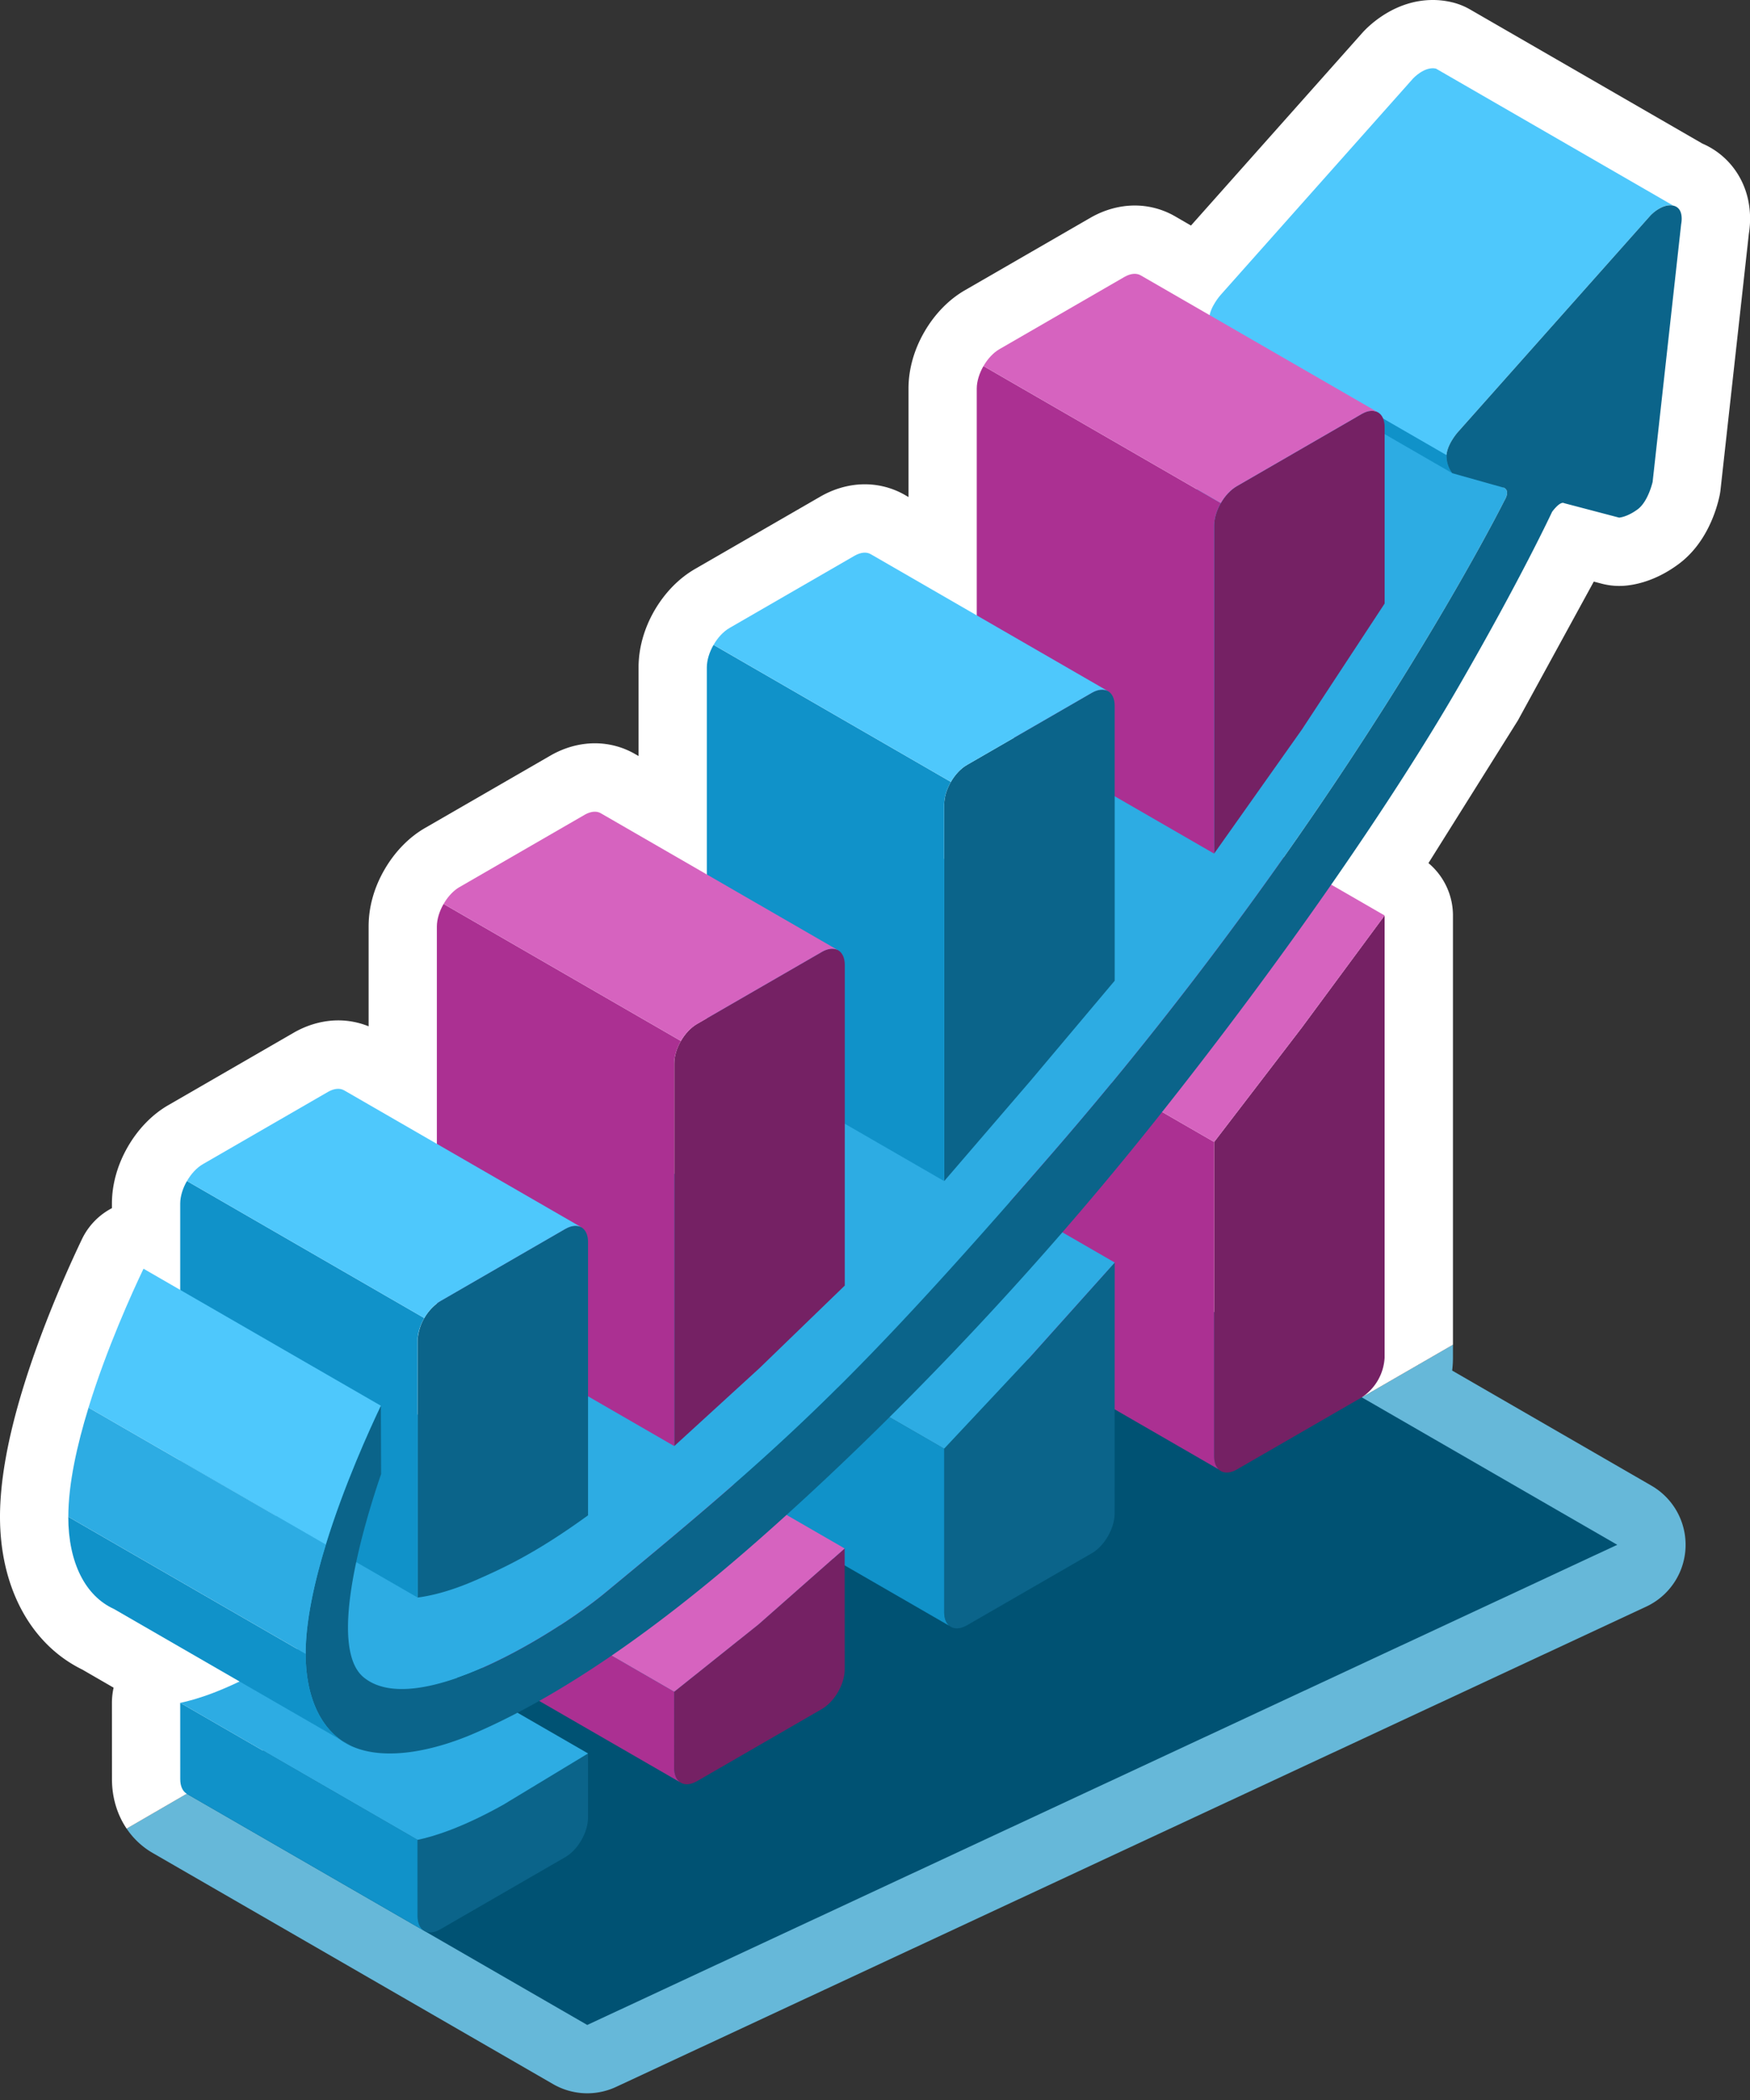 <svg xmlns="http://www.w3.org/2000/svg" width="50" height="60" overflow="visible"><rect width="100%" height="100%" fill="#333333" stroke="none"/><style><![CDATA[.B{fill:#1092c9}.C{fill:#0b648a}.D{fill:#752164}.E{fill:#ab3092}.F{fill:#d663bf}.G{fill:#4ec8fc}.H{fill:#2dace3}]]></style><path fill="#66b8d9" d="M38.91 39.924l2.603-1.503v.373a2.98 2.98 0 0 1-.023.365l5.693 3.288a1.95 1.95 0 0 1-.151 3.458l-29.428 13.72a1.95 1.95 0 0 1-1.8-.078l-4.663-2.692-6.782-3.915-.039-.023a2.26 2.26 0 0 1-.702-.671l1.717-.996L38.91 39.924z"/><path fill="#fff" d="M38.91 39.924l2.603-1.503V26.157c0-.583-.261-1.13-.7-1.497l2.556-4.077 2.168-3.966.228.06a1.98 1.98 0 0 0 .496.064l.102-.002c.302-.016.909-.116 1.584-.613.81-.591 1.094-1.555 1.179-1.942.015-.066.026-.133.033-.201l.808-7.3c.062-.377.09-1.077-.335-1.739a2.22 2.22 0 0 0-.993-.842L42.005.272c-.171-.099-.355-.171-.549-.214a2.34 2.34 0 0 0-.52-.058h0c-1.064 0-1.797.704-1.995.919l-4.913 5.525-.461-.267a2.3 2.3 0 0 0-1.146-.305c-.429 0-.864.12-1.259.346l-3.576 2.065c-.468.266-.877.683-1.176 1.2-.295.51-.451 1.067-.453 1.611v3.107l-.102-.059a2.3 2.3 0 0 0-1.146-.305c-.429 0-.863.119-1.259.345l-3.576 2.065c-.468.266-.877.683-1.177 1.2-.294.51-.45 1.067-.452 1.61v2.544l-.103-.059a2.29 2.29 0 0 0-1.146-.305c-.429 0-.863.119-1.259.345l-3.576 2.065c-.468.266-.877.683-1.176 1.2s-.451 1.068-.453 1.611v2.865a2.31 2.31 0 0 0-.869-.169c-.429 0-.864.12-1.259.345l-3.576 2.066c-.465.263-.876.681-1.176 1.2-.296.514-.452 1.071-.454 1.615v.139c-.373.194-.676.506-.859.891-.394.825-1.134 2.473-1.675 4.233C.224 41.072 0 42.315 0 43.337c.001 2.02.876 3.64 2.347 4.363l.899.52c-.031.14-.048.285-.048.434l.001 2.179c0 .524.149 1.015.419 1.414l1.717-.996L38.91 39.924z"/><path fill="#005273" d="M16.779 57.856L5.335 51.25l26.794-15.24 14.078 8.127z"/><path d="M37.196 29.358l-2.506 3.27v8.979c0 .415.29.585.651.377l3.568-2.06a1.45 1.45 0 0 0 .651-1.13V26.157l-2.364 3.201z" class="D"/><path d="M27.909 28.714v8.978c0 .167.047.295.127.374l6.781 3.915c-.08-.079-.127-.207-.127-.374v-8.979l-6.781-3.914z" class="E"/><path d="M32.78 22.242l-2.365 3.202-2.506 3.27 6.781 3.914 2.506-3.27 2.365-3.201-6.781-3.915z" class="F"/><path d="M29.415 38.79l-2.438 2.602v4.669c0 .414.29.582.65.376l3.57-2.06c.359-.208.649-.713.649-1.13l.003-7.175-2.434 2.718z" class="C"/><path d="M20.195 37.477v4.67c0 .178.053.31.143.387l6.781 3.915c-.09-.077-.143-.21-.143-.388v-4.669l-6.781-3.915z" class="B"/><path d="M20.195 37.477l2.438-2.601 2.435-2.718 6.781 3.914-2.435 2.718-2.438 2.602-6.781-3.915z" class="H"/><path d="M21.676 46.41l-2.412 1.927-.002 2.176c.002.417.294.585.653.377l3.569-2.062c.358-.207.651-.713.651-1.128l-.002-3.458-2.457 2.168z" class="D"/><path d="M12.482 44.422l-.002 2.176c.001.195.065.337.171.41l6.781 3.914c-.105-.073-.17-.214-.171-.409l.002-2.176-6.781-3.915z" class="E"/><path d="M12.482 44.422l2.412-1.927 2.458-2.167 6.781 3.914-2.458 2.168-2.412 1.927-6.781-3.915z" class="F"/><path d="M14.383 51.562c-1.187.664-1.998.911-2.452 1.005l.001 2.179c0 .416.291.584.649.377l3.568-2.061c.361-.206.652-.712.652-1.129v-1.835l-2.418 1.464z" class="C"/><path d="M5.149 48.652l.001 2.18c0 .204.069.348.185.418l6.781 3.914c-.115-.069-.185-.214-.185-.418l-.001-2.179-6.781-3.915z" class="B"/><g class="H"><path d="M10.021 46.184l-2.419 1.465c-1.187.663-1.997.911-2.452 1.004l6.781 3.915c.454-.094 1.266-.341 2.452-1.005l2.419-1.464-6.781-3.915z"/><path d="M36.192 10.02c.097.05.13.165.007.373 0 0-4.399 8.81-12.874 18.595-5.805 6.706-7.767 8.438-12.818 12.607-1.41 1.165-5.399 3.642-6.896 2.415l6.781 3.914c1.497 1.228 5.486-1.25 6.896-2.415 5.052-4.169 7.014-5.9 12.818-12.606 8.475-9.785 12.874-18.595 12.874-18.595.123-.208.09-.323-.007-.373l-6.781-3.915z"/></g><path d="M34.549 9.087c-.019.292.164.517.164.517l6.78 3.915s-.182-.225-.163-.517l-6.781-3.915z" class="B"/><path d="M34.549 9.087c.021-.319.326-.66.326-.66l5.5-6.186s.326-.354.652-.281l6.781 3.915c-.326-.073-.652.281-.652.281l-5.5 6.186s-.305.341-.326.66l-6.781-3.915z" class="G"/><path d="M37.196 20.845l2.365-3.601v-5.042c0-.207-.072-.352-.189-.42s-.281-.059-.462.044l-3.568 2.062c-.181.103-.344.281-.462.486s-.19.435-.191.643v9.372l2.507-3.544z" class="D"/><path d="M27.907 20.474v-9.372c.001-.208.074-.438.192-.643l6.78 3.915c-.117.204-.19.435-.191.643v9.372l-6.781-3.915z" class="E"/><path d="M28.1 10.459c.117-.205.28-.383.461-.486l3.568-2.062c.181-.103.344-.112.462-.044l6.781 3.915c-.118-.068-.281-.059-.462.044l-3.568 2.062c-.181.103-.344.281-.462.486l-6.78-3.915z" class="F"/><path d="M29.455 30.865l2.393-2.844V20.17c.002-.416-.291-.586-.65-.377l-3.57 2.062c-.36.207-.65.711-.65 1.127v10.763l2.477-2.88z" class="C"/><path d="M20.195 29.831V19.068c.001-.208.074-.438.192-.643l6.78 3.915c-.117.205-.19.435-.191.643v10.763l-6.781-3.915z" class="B"/><path d="M20.388 18.425c.117-.205.28-.383.461-.486l3.568-2.061c.181-.103.344-.113.462-.044l6.781 3.915c-.118-.068-.281-.059-.462.044l-3.568 2.061c-.181.103-.344.281-.462.486l-6.78-3.915z" class="G"/><path d="M21.699 39.09l2.437-2.359.001-9.161c-.001-.416-.294-.583-.652-.375l-3.569 2.06c-.36.208-.653.713-.651 1.13v10.931l2.434-2.226z" class="D"/><path d="M12.482 37.4V26.47c.001-.208.074-.438.192-.643l6.78 3.915c-.117.205-.19.436-.191.644v10.93L12.482 37.4z" class="E"/><path d="M12.675 25.827c.117-.205.28-.383.461-.486l3.568-2.061c.181-.103.344-.113.462-.044l6.781 3.915c-.118-.068-.281-.058-.462.045l-3.568 2.061a1.31 1.31 0 0 0-.462.485l-6.78-3.915z" class="F"/><path d="M13.607 45.142c.77-.339 1.701-.762 3.194-1.847v-7.808c0-.414-.292-.583-.65-.376l-3.57 2.062a1.45 1.45 0 0 0-.65 1.129v7.342c.353-.045.916-.168 1.676-.502z" class="C"/><path d="M5.149 41.729v-7.343c.001-.208.074-.438.192-.643l6.78 3.915c-.117.204-.19.436-.191.644v7.341l-6.781-3.914z" class="B"/><path d="M5.342 33.744c.117-.204.28-.384.461-.486l3.568-2.061c.181-.104.344-.112.462-.044l6.781 3.914c-.118-.068-.281-.058-.462.045l-3.568 2.062c-.181.103-.344.281-.462.485l-6.78-3.915z" class="G"/><path d="M44.345 14.625s.225-.317.347-.248l1.568.412s.225-.012.529-.236.429-.786.429-.786l.815-7.364s.102-.457-.225-.527-.652.281-.652.281l-5.5 6.186s-.305.341-.326.66a.82.82 0 0 0 .163.517l1.48.416c.096.05.13.165.007.373 0 0-4.399 8.81-12.874 18.595-5.805 6.706-7.767 8.438-12.818 12.606-1.41 1.165-5.399 3.643-6.896 2.415-1.075-.877.062-4.544.497-5.81l-.007-1.951c-.523 1.099-2.148 4.694-2.149 7.088.001 1.31.487 2.263 1.305 2.635.96.438 2.346.137 3.476-.346 2.092-.893 4.809-2.588 8.203-5.582s7.469-7.134 11.298-11.95 6.871-9.296 8.664-12.401 2.666-4.983 2.666-4.983z" class="C"/><path d="M1.951 43.337c.001 1.31.487 2.262 1.305 2.634l6.781 3.915c-.817-.372-1.304-1.325-1.305-2.635l-6.781-3.914z" class="B"/><path d="M9.31 44.131c-.331 1.076-.577 2.189-.577 3.12l-6.781-3.914c0-.932.246-2.044.578-3.12l6.78 3.914z" class="H"/><path d="M2.529 40.217c.52-1.692 1.251-3.297 1.571-3.968l6.781 3.914c-.32.672-1.052 2.275-1.572 3.968l-6.78-3.914z" class="G"/></svg>